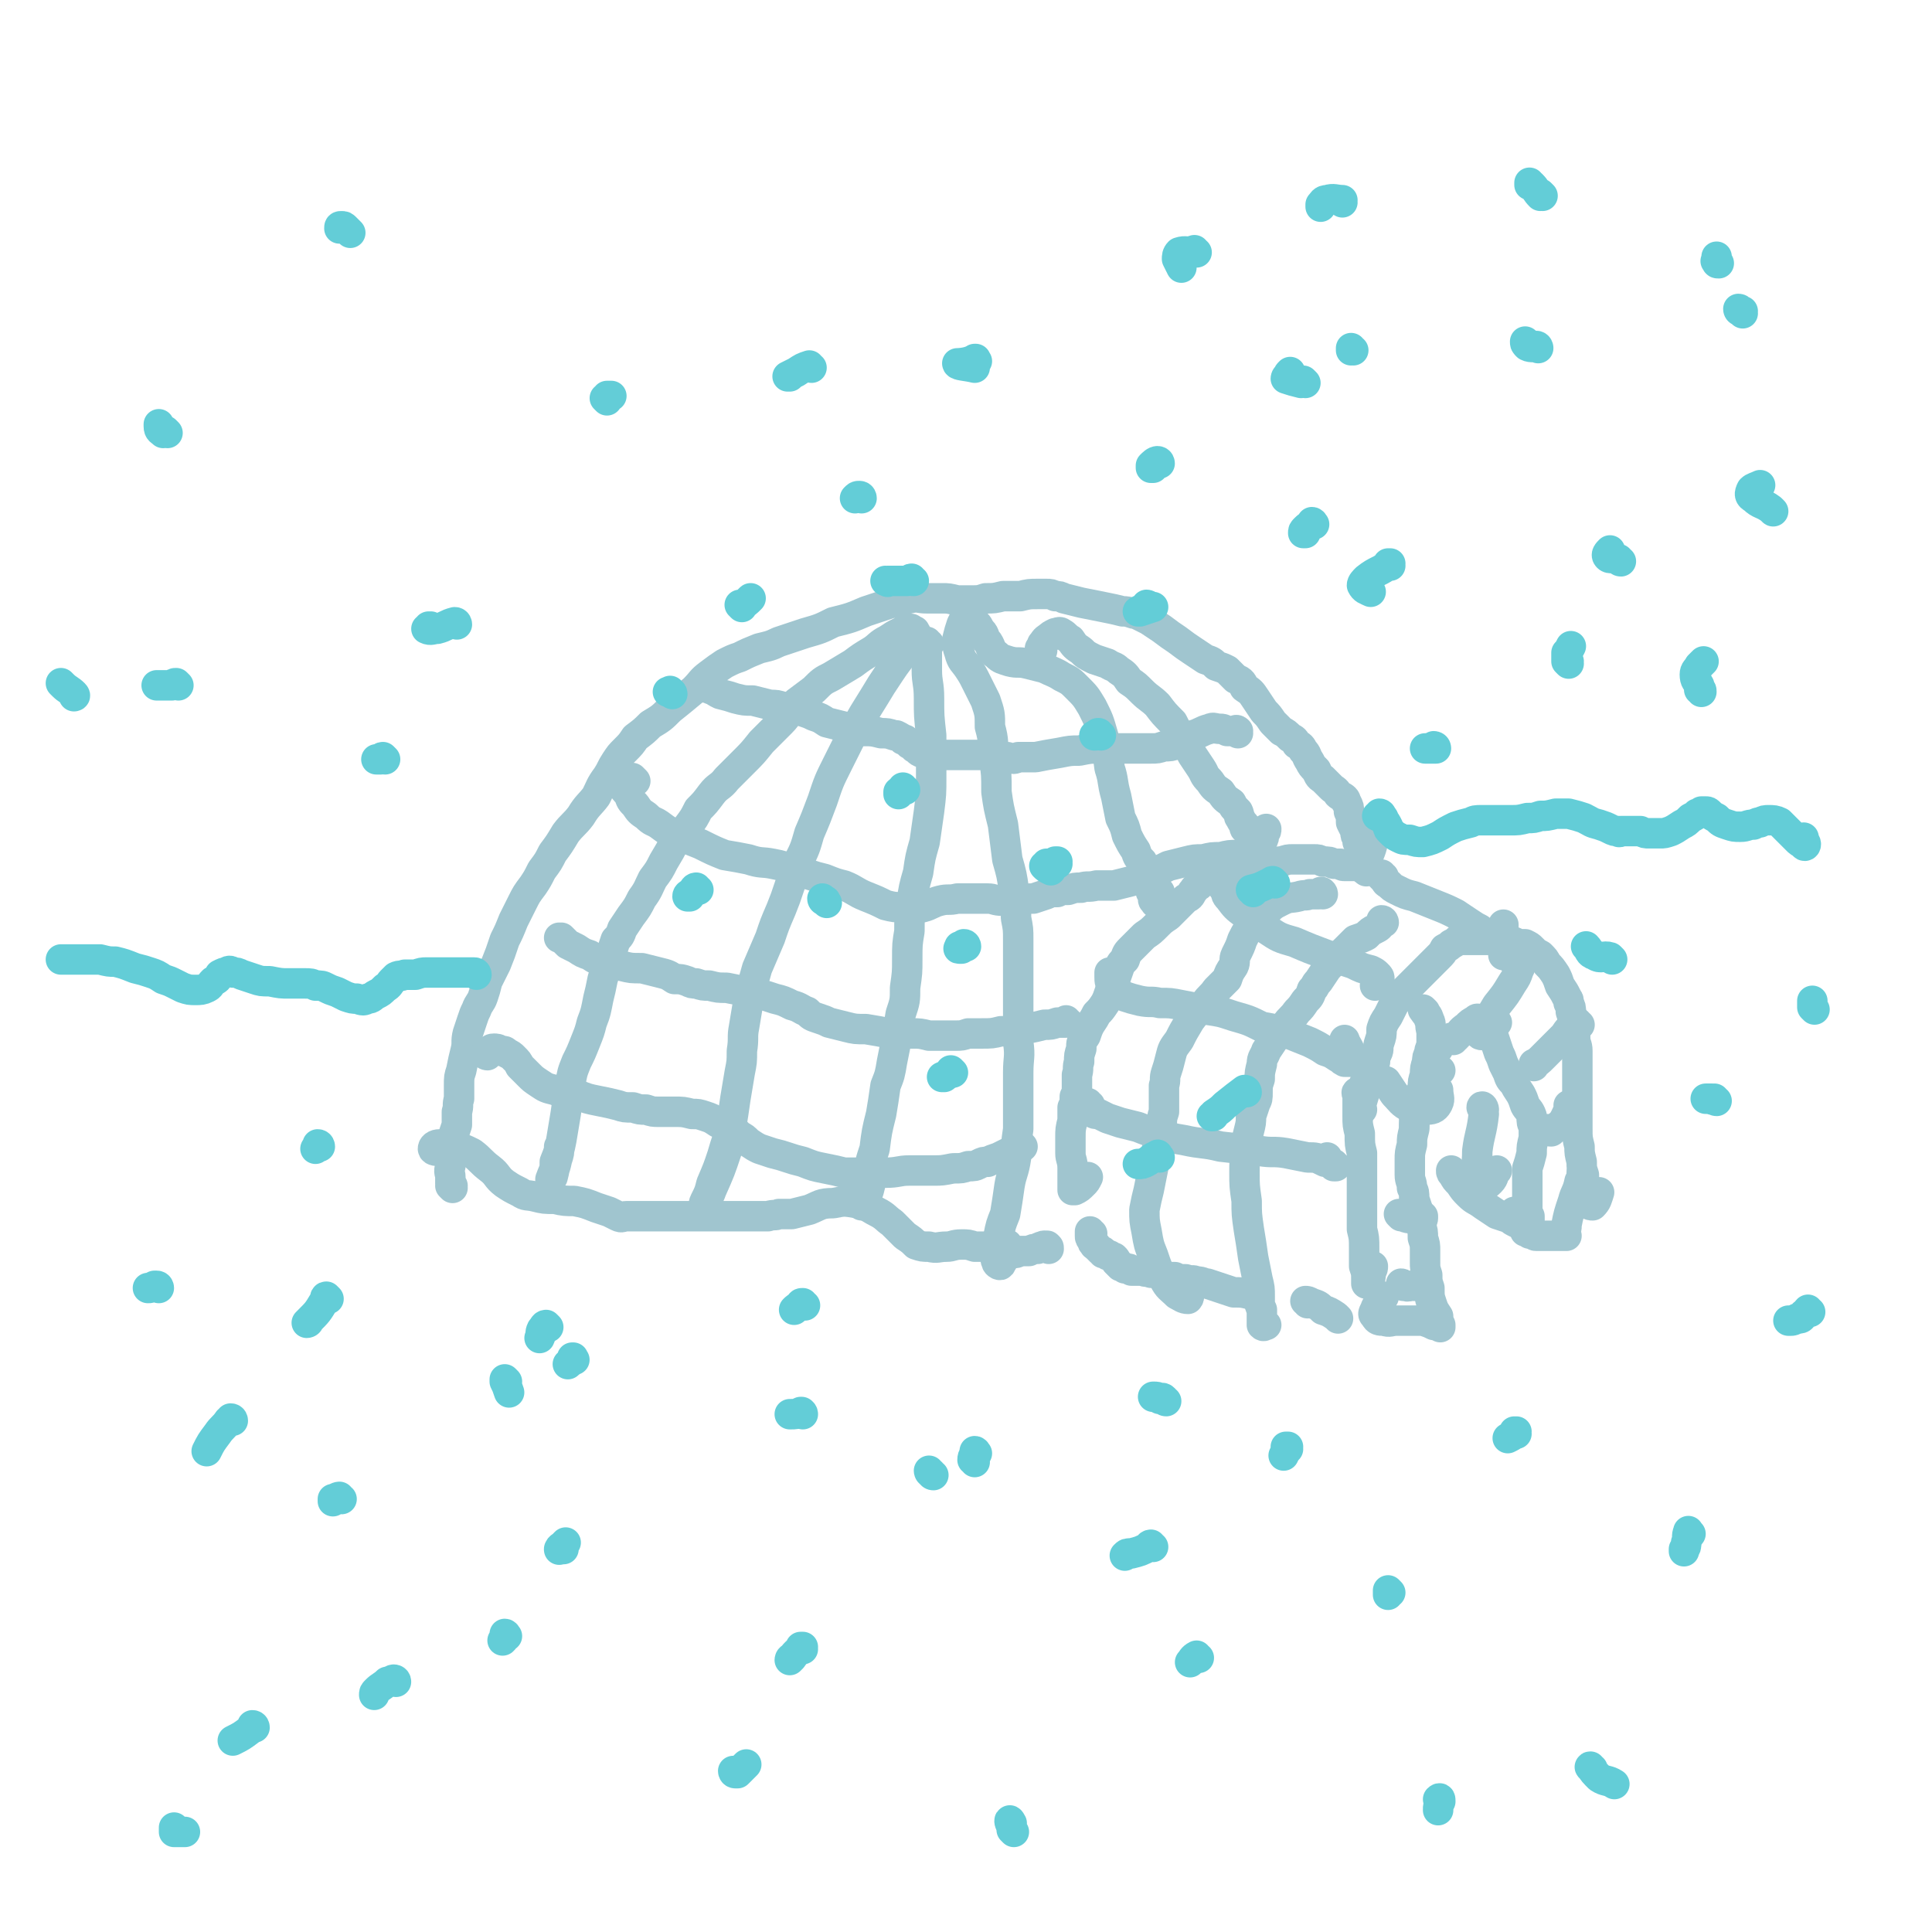 <svg viewBox='0 0 888 888' version='1.1' xmlns='http://www.w3.org/2000/svg' xmlns:xlink='http://www.w3.org/1999/xlink'><g fill='none' stroke='#A0C5CF' stroke-width='14' stroke-linecap='round' stroke-linejoin='round'><path d='M208,546c0,0 -1,-1 -1,-1 0,0 1,0 1,0 0,0 0,0 0,0 -1,0 -1,0 -1,-1 0,0 0,0 0,-1 0,-1 0,-1 0,-2 0,-2 -1,-2 0,-5 0,-3 0,-3 0,-6 0,-3 1,-3 1,-7 1,-3 1,-3 2,-6 0,-3 0,-3 0,-6 1,-3 0,-3 1,-6 0,-3 0,-3 0,-6 0,-4 0,-4 1,-7 1,-5 1,-5 2,-9 1,-4 0,-4 1,-8 1,-3 1,-3 2,-6 1,-3 1,-3 2,-5 1,-3 2,-3 3,-6 1,-3 1,-3 2,-7 2,-4 2,-4 4,-8 2,-5 2,-5 4,-11 2,-4 2,-4 4,-9 2,-4 2,-4 4,-8 2,-4 2,-4 5,-8 2,-3 2,-3 4,-7 3,-4 3,-4 5,-8 3,-4 3,-4 6,-9 3,-4 4,-4 7,-8 3,-5 4,-5 7,-9 2,-4 2,-5 5,-9 2,-3 2,-4 4,-7 2,-3 2,-3 4,-5 3,-3 3,-3 5,-6 4,-3 4,-3 7,-6 5,-3 5,-3 9,-7 5,-4 5,-4 11,-9 4,-4 3,-4 7,-7 4,-3 4,-3 7,-5 4,-2 4,-2 7,-3 4,-2 4,-2 9,-4 4,-1 5,-1 9,-3 6,-2 6,-2 12,-4 7,-2 7,-2 13,-5 8,-2 8,-2 15,-5 6,-2 6,-2 12,-4 4,-1 4,-1 8,-2 4,-1 4,0 8,0 3,0 3,0 7,0 3,0 3,0 7,1 3,0 3,0 6,0 4,0 4,0 7,-1 4,0 4,0 8,-1 4,0 4,0 8,0 4,-1 4,-1 8,-1 2,0 2,0 4,0 2,0 2,0 4,1 2,0 2,0 4,1 4,1 4,1 8,2 5,1 5,1 10,2 5,1 5,1 9,2 2,0 2,0 5,1 1,0 1,0 3,1 2,1 2,1 4,2 3,2 3,2 6,4 4,3 4,3 7,5 4,3 4,3 7,5 3,2 3,2 6,4 3,1 3,1 5,3 3,1 3,1 5,2 2,2 2,2 4,4 3,1 3,2 4,4 3,2 3,2 5,5 2,3 2,3 4,6 2,2 2,2 4,5 2,2 2,2 4,4 2,1 2,1 4,3 2,1 2,1 3,3 2,1 2,1 3,3 2,2 1,2 3,5 1,2 1,2 3,4 1,2 1,3 3,4 2,2 2,2 4,4 1,1 2,1 3,3 1,1 2,1 3,2 1,1 0,1 1,2 1,2 1,2 1,4 1,2 1,3 1,5 1,2 1,2 2,4 0,2 0,2 1,3 0,1 0,1 0,1 0,0 0,0 0,0 0,1 0,1 0,1 1,1 1,1 1,3 1,3 1,3 1,5 1,2 1,2 1,4 0,1 1,1 1,1 0,0 0,1 0,0 1,-1 0,-1 0,-3 1,-5 2,-5 3,-10 '/><path d='M626,399c0,0 0,-1 -1,-1 0,0 1,0 0,0 0,0 -1,0 -2,0 0,-1 0,-1 0,0 -1,0 -1,0 -1,0 0,0 0,0 0,0 -1,0 -1,0 -2,0 -1,0 -1,0 -2,0 -1,0 -1,0 -2,-1 -1,0 -2,0 -3,0 -2,-1 -2,-1 -5,-1 -2,-1 -2,-1 -4,-1 -3,0 -3,0 -5,0 -2,0 -2,0 -5,0 -2,0 -2,0 -5,1 -2,0 -2,0 -4,1 -2,0 -2,0 -4,0 -2,1 -2,1 -3,1 -2,1 -2,0 -4,1 -2,0 -2,0 -5,1 -3,0 -3,0 -5,1 -3,1 -3,1 -6,2 -2,1 -2,1 -4,2 -2,1 -2,1 -3,2 -2,1 -2,2 -3,3 -1,2 -1,2 -3,3 -2,2 -2,2 -4,4 -2,2 -2,2 -4,4 -3,2 -3,2 -5,4 -3,3 -3,3 -6,5 -3,3 -3,3 -6,6 -2,2 -2,2 -3,5 -2,2 -2,2 -3,5 -1,3 -1,3 -2,5 -1,3 0,3 -2,5 -1,3 -1,3 -2,5 -2,3 -2,3 -4,5 -1,2 -1,2 -3,5 -1,2 -1,2 -2,5 -2,3 -2,3 -2,6 -1,3 -1,3 -1,6 -1,3 0,3 -1,6 0,2 0,2 0,5 0,3 0,3 -1,5 0,3 0,3 -1,5 0,3 0,3 0,6 -1,4 -1,4 -1,8 0,3 0,3 0,7 0,3 1,3 1,7 0,2 0,2 0,4 0,2 0,2 0,3 0,1 0,1 0,2 0,0 0,0 0,1 1,0 1,0 1,0 2,-1 2,-1 4,-3 1,-1 1,-1 2,-3 '/><path d='M626,510c-1,-1 -1,-1 -1,-1 -1,0 0,0 0,0 1,-2 1,-3 2,-6 0,-2 0,-2 0,-4 0,-2 1,-2 1,-4 1,-2 1,-2 2,-4 1,-1 1,-2 2,-3 0,-2 0,-2 1,-4 1,-2 0,-2 1,-5 1,-3 1,-3 1,-6 1,-3 1,-3 3,-6 1,-2 1,-2 2,-4 1,-2 1,-2 2,-3 1,-2 1,-1 2,-3 1,-1 1,-1 2,-2 2,-2 2,-2 3,-3 3,-3 3,-3 6,-6 3,-3 3,-3 6,-6 2,-2 2,-2 3,-4 2,-1 2,-1 3,-2 2,-1 2,-1 3,-2 2,0 2,0 3,0 2,0 2,0 3,0 0,0 0,0 1,0 1,0 1,0 3,0 3,0 3,0 6,0 3,0 2,0 5,1 3,0 3,0 5,0 2,1 2,1 5,1 2,1 2,1 3,2 2,2 2,2 4,3 2,2 2,2 3,4 2,2 2,2 4,5 1,2 1,2 2,5 2,3 2,3 3,5 1,2 1,1 1,3 1,2 1,2 1,4 1,3 1,3 1,6 1,3 1,3 1,6 0,3 1,3 1,6 0,4 0,4 0,8 0,4 0,4 0,8 0,3 0,3 0,6 0,3 0,3 0,6 0,4 0,4 0,8 0,4 0,4 1,8 0,3 0,3 1,7 0,3 0,3 1,6 0,2 0,2 0,4 1,2 0,2 0,3 1,2 0,2 1,4 0,1 0,1 1,2 1,1 1,1 2,1 2,-2 2,-3 3,-6 '/><path d='M625,503c-1,0 -1,-1 -1,-1 -1,0 0,1 0,1 0,2 0,2 0,4 0,3 0,3 0,6 0,4 0,4 1,8 0,5 0,5 1,9 0,5 0,5 0,10 0,4 0,4 0,8 0,4 0,4 0,8 0,4 0,4 0,9 1,4 1,4 1,9 0,4 0,4 0,8 1,3 1,3 1,6 0,1 0,1 0,2 0,0 1,0 1,0 1,-3 1,-3 1,-5 1,-2 1,-2 1,-3 '/><path d='M502,567c-1,0 -1,-1 -1,-1 0,0 0,1 0,2 0,1 0,1 1,2 0,1 0,1 1,2 0,1 1,0 1,1 1,1 1,1 2,2 1,0 1,0 1,1 1,0 1,0 1,0 1,1 1,1 2,1 1,1 1,1 2,1 1,1 1,1 1,2 1,1 1,1 2,2 1,0 1,0 2,1 2,0 2,0 3,1 2,0 2,0 5,0 2,1 2,0 4,1 3,0 3,1 5,1 3,1 3,1 6,1 2,1 2,1 5,1 3,1 3,0 5,1 3,0 3,1 5,1 3,1 3,1 6,2 3,1 3,1 6,2 4,0 4,0 8,1 '/><path d='M601,599c0,-1 -1,-1 -1,-1 1,0 1,0 3,1 3,1 3,1 5,3 3,1 3,1 6,3 0,0 0,0 1,1 '/><path d='M636,403c0,0 -1,0 -1,-1 0,0 0,1 0,1 1,1 1,1 1,1 1,1 1,2 2,2 2,2 2,2 4,3 4,2 4,2 8,3 5,2 5,2 10,4 5,2 5,2 9,4 3,2 3,2 6,4 3,2 3,2 5,3 1,1 1,1 2,3 1,0 1,0 1,0 1,1 1,1 2,1 2,0 2,0 3,0 1,-1 1,-1 2,-2 1,-1 0,-1 1,-2 0,-1 0,-1 0,-2 '/><path d='M636,424c0,0 0,-1 -1,-1 0,0 1,1 0,1 -1,2 -1,2 -3,3 -2,1 -2,1 -4,3 -2,1 -2,1 -5,2 -2,2 -2,2 -4,4 -2,2 -2,2 -5,4 -2,3 -2,3 -4,5 -2,3 -2,3 -4,6 -2,2 -1,2 -3,4 -1,3 -1,3 -3,5 -2,3 -2,3 -4,5 -2,3 -3,3 -5,6 -2,3 -2,3 -5,6 -2,3 -2,3 -4,6 -1,3 -2,3 -2,6 -1,4 -1,4 -1,7 -1,3 -1,3 -1,6 0,3 0,3 -1,5 -1,3 -1,3 -2,6 0,3 0,3 -1,7 -1,4 -1,4 -1,8 -1,5 -1,6 -1,11 0,6 0,6 1,13 0,6 0,6 1,13 1,6 1,6 2,13 1,5 1,5 2,10 1,4 1,4 1,8 0,1 0,1 0,2 0,2 0,2 1,4 0,0 0,0 0,1 0,2 0,2 0,4 0,1 0,2 0,2 1,1 1,0 2,0 '/><path d='M608,411c0,-1 -1,-1 -1,-1 0,0 1,0 0,0 0,1 0,1 -1,1 -2,0 -2,0 -4,0 -2,1 -2,0 -5,1 -4,1 -4,0 -8,2 -4,2 -4,2 -7,5 -4,2 -4,2 -6,6 -3,3 -3,3 -5,7 -1,3 -1,3 -3,7 -1,2 0,3 -1,5 -2,3 -2,3 -3,6 -2,2 -2,2 -5,5 -2,3 -3,3 -5,6 -4,4 -4,4 -7,8 -3,5 -3,5 -5,9 -3,4 -3,4 -4,8 -1,4 -1,4 -2,7 -1,3 0,3 -1,6 0,3 0,3 0,5 0,4 0,4 0,7 -1,3 -1,3 -1,7 -1,4 -1,4 -2,9 -1,5 -1,5 -2,10 -1,5 -1,5 -2,10 -1,4 -1,4 -2,9 0,5 0,5 1,10 1,6 1,6 3,11 2,6 2,6 5,11 2,4 3,4 6,7 2,1 3,2 5,2 1,-1 0,-2 1,-4 '/><path d='M501,508c-1,0 -1,-1 -1,-1 -1,0 0,1 0,1 0,1 0,1 1,1 0,1 0,1 1,2 1,1 1,1 3,1 2,1 2,1 4,2 3,1 3,1 6,2 4,1 4,1 8,2 5,2 5,2 9,3 6,2 6,2 12,3 9,2 9,1 17,3 9,1 9,1 18,2 6,1 6,0 12,1 5,1 5,1 10,2 4,0 4,0 8,2 2,0 2,0 3,1 1,0 1,1 1,1 0,0 0,0 1,0 0,0 0,0 0,0 0,0 -1,0 -1,-1 0,0 0,1 0,1 0,-1 -1,-1 -2,-2 -1,-1 -1,-1 -1,-2 '/><path d='M512,448c0,0 0,-1 -1,-1 0,0 -1,0 -1,0 0,1 0,1 0,2 0,2 0,3 2,5 1,2 2,2 5,4 3,1 3,1 7,2 5,1 5,0 9,1 5,0 5,0 10,1 5,1 5,1 11,2 7,1 7,1 13,3 7,2 7,2 13,5 6,1 6,1 12,3 5,2 5,2 10,4 4,2 4,2 7,4 3,1 3,1 6,3 2,1 1,1 3,2 2,0 2,0 3,0 0,0 0,0 0,0 0,-1 0,-2 0,-3 -1,-4 -2,-4 -3,-7 '/><path d='M564,408c0,0 -1,-1 -1,-1 0,0 0,1 0,1 0,0 0,0 0,0 -1,0 -1,0 0,1 1,2 0,2 2,4 3,4 3,4 7,7 5,4 5,4 10,7 6,4 6,4 13,6 7,3 7,3 15,6 6,2 6,2 12,4 4,2 4,2 8,3 2,1 2,1 3,2 1,1 1,1 1,2 0,0 0,1 0,1 -1,1 -1,1 -2,2 0,0 0,0 0,0 '/><path d='M661,482c0,0 -1,-1 -1,-1 0,0 0,0 0,0 0,1 0,0 -1,0 -1,0 -1,0 -1,1 -1,0 -1,1 -1,2 -1,2 -1,2 -1,4 -1,3 -1,3 -1,6 -1,3 -1,3 -1,6 -1,2 -1,2 -1,4 -1,3 -1,3 -2,5 0,2 0,2 0,4 -1,3 -1,3 -1,6 -1,4 -1,4 -1,7 -1,4 -1,4 -1,7 0,3 0,3 0,7 0,3 1,3 1,6 1,2 1,2 1,5 1,3 1,3 2,6 1,3 1,3 1,6 1,3 1,3 1,6 1,3 1,3 1,6 0,3 0,3 0,5 0,3 0,3 1,6 0,3 0,3 1,6 0,4 0,4 1,7 1,3 1,3 3,6 0,2 0,2 1,4 0,0 0,0 0,1 0,0 0,0 0,0 0,0 0,0 0,0 -2,-1 -2,-1 -3,-1 -2,-1 -2,-1 -5,-2 -2,0 -3,0 -5,0 -4,0 -4,0 -7,0 -3,0 -3,1 -6,0 -2,0 -3,0 -4,-2 -1,-1 -1,-1 0,-3 1,-3 2,-3 4,-6 '/><path d='M668,478c0,0 -1,0 -1,-1 0,0 1,0 2,0 3,-3 2,-3 5,-5 2,-2 2,-2 4,-3 1,-1 1,-1 2,0 2,1 2,1 4,3 2,3 2,3 3,6 1,3 1,3 2,6 1,2 1,2 2,5 1,2 1,2 2,4 1,3 1,3 3,5 1,2 1,2 3,5 1,2 1,2 2,5 1,2 2,2 3,5 0,3 0,3 1,5 0,3 0,3 0,5 -1,4 -1,4 -1,7 -1,4 -1,4 -2,7 0,4 0,4 0,8 0,3 0,3 0,6 0,2 0,2 0,4 0,2 0,2 1,4 0,2 0,2 0,3 0,1 0,1 0,2 0,1 -1,1 -1,1 0,1 0,1 0,1 0,0 0,0 -1,0 0,0 0,0 0,0 0,0 0,0 0,0 0,0 0,0 0,0 0,0 1,0 1,0 0,0 0,0 0,0 0,1 0,0 1,1 0,0 0,0 1,0 1,0 1,1 2,1 2,0 2,0 4,0 3,0 3,0 5,0 2,0 2,0 4,0 0,0 0,0 1,0 0,0 0,0 0,0 0,0 -1,0 -1,-1 0,0 1,1 1,1 0,0 -1,0 -1,-1 1,-2 1,-2 1,-4 1,-5 1,-5 3,-11 1,-4 2,-4 3,-9 1,-2 1,-2 1,-4 0,0 0,0 0,0 0,0 0,0 0,1 0,0 0,0 0,1 '/><path d='M655,465c0,0 -1,-1 -1,-1 0,0 0,0 0,0 2,3 2,2 3,5 1,2 0,2 1,5 0,3 0,3 0,7 1,3 0,3 1,7 0,2 0,3 1,4 1,1 1,0 2,0 '/><path d='M651,511c-1,0 -1,-1 -1,-1 -1,0 0,0 0,0 0,1 0,1 0,2 0,2 0,2 0,3 0,2 0,2 0,3 '/><path d='M644,559c0,0 -1,-1 -1,-1 2,1 3,2 6,2 2,1 2,1 4,1 1,0 1,-1 1,-1 0,0 0,0 0,-1 '/><path d='M645,591c0,0 -1,-1 -1,-1 1,0 2,2 4,1 4,0 4,0 7,-1 '/><path d='M637,498c0,0 -1,-1 -1,-1 0,0 1,0 1,0 2,3 2,3 4,6 3,3 3,4 7,6 3,2 4,2 8,1 3,0 4,-1 5,-3 1,-2 0,-3 0,-6 '/><path d='M694,440c0,0 0,-1 -1,-1 -1,0 -1,0 -2,0 0,0 1,0 2,0 1,1 1,1 2,2 2,1 2,1 3,2 1,1 1,1 0,3 -1,3 -1,3 -3,6 -3,5 -3,5 -7,10 -3,5 -3,5 -6,10 -1,1 -2,2 -2,3 0,1 2,1 3,0 3,-2 2,-3 5,-5 '/><path d='M726,471c0,0 -1,0 -1,-1 -1,0 -1,1 -1,1 -3,2 -3,2 -5,5 -1,1 -1,1 -2,2 -4,4 -4,4 -8,8 -2,2 -2,2 -4,3 0,0 0,0 0,1 '/><path d='M722,509c0,0 -1,-1 -1,-1 0,0 1,0 1,0 -2,4 -2,5 -4,8 -2,2 -3,2 -5,4 -1,0 -1,0 -2,-1 '/><path d='M668,539c-1,0 -1,-1 -1,-1 0,1 0,1 1,2 1,2 1,2 3,4 2,3 2,3 4,5 3,3 3,2 7,5 3,2 3,2 6,4 3,1 3,1 6,2 1,1 1,1 3,2 1,0 1,0 1,0 0,0 0,0 0,0 0,0 0,0 0,0 0,-1 0,-1 0,-2 -1,-2 -1,-2 -2,-3 '/><path d='M682,510c0,-1 -1,-2 -1,-1 0,0 1,1 1,3 -1,9 -2,9 -3,17 0,7 -1,7 0,13 0,2 -1,4 1,4 1,0 3,-1 5,-3 2,-2 1,-3 3,-5 '/><path d='M482,574c0,-1 0,-1 -1,-1 0,-1 1,0 0,0 0,0 -1,-1 -2,0 -1,0 -1,0 -2,1 -2,0 -2,0 -4,1 -2,0 -2,0 -4,0 -2,1 -2,1 -4,1 -3,-1 -3,-1 -5,-1 -3,-1 -3,-1 -6,-2 -3,0 -3,0 -6,0 -3,-1 -3,-1 -6,-1 -4,0 -4,1 -7,1 -4,0 -4,1 -8,0 -3,0 -3,0 -6,-1 -2,-2 -2,-2 -5,-4 -3,-3 -3,-3 -6,-6 -3,-2 -3,-3 -7,-5 -4,-2 -4,-3 -9,-4 -6,-1 -6,-1 -11,0 -6,0 -6,1 -11,3 -4,1 -4,1 -8,2 -3,0 -3,0 -6,0 -2,1 -2,0 -5,1 -3,0 -3,0 -5,0 -4,0 -4,0 -7,0 -5,0 -5,0 -9,0 -5,0 -5,0 -10,0 -6,0 -6,0 -12,0 -5,0 -5,0 -10,0 -4,0 -4,0 -7,0 -3,0 -3,0 -5,0 -2,0 -2,1 -4,0 -2,-1 -2,-1 -4,-2 -3,-1 -3,-1 -6,-2 -5,-2 -5,-2 -10,-3 -4,0 -5,0 -9,-1 -5,0 -5,0 -9,-1 -4,-1 -4,0 -7,-2 -4,-2 -4,-2 -7,-4 -4,-3 -3,-4 -7,-7 -4,-3 -4,-4 -8,-7 -4,-2 -4,-2 -9,-3 -3,-1 -3,-1 -6,-1 -2,0 -3,1 -3,2 0,1 2,1 3,1 '/><path d='M421,291c0,0 -1,-1 -1,-1 0,0 1,0 0,0 0,0 0,0 0,0 -1,0 -1,0 -1,0 0,-1 0,-1 -1,-1 -1,0 -1,0 -2,0 -1,1 -1,1 -3,2 -2,1 -2,1 -5,3 -4,2 -4,3 -7,5 -5,3 -5,3 -9,6 -5,3 -5,3 -10,6 -4,2 -4,2 -8,6 -4,3 -4,3 -8,6 -4,4 -3,5 -7,9 -5,5 -5,5 -9,9 -4,5 -4,5 -8,9 -4,4 -4,4 -8,8 -3,4 -4,3 -7,7 -3,4 -3,4 -6,7 -2,4 -2,4 -5,8 -3,4 -3,4 -6,7 -2,4 -2,4 -5,9 -2,4 -2,4 -5,8 -2,4 -2,5 -5,9 -2,4 -2,4 -5,8 -2,3 -2,3 -4,6 -1,3 -1,3 -3,5 -1,3 -1,3 -2,6 -1,2 -1,2 -2,5 -1,4 -1,4 -2,7 -1,5 -1,5 -2,9 -1,5 -1,6 -3,11 -1,4 -1,4 -3,9 -2,5 -2,5 -4,9 -2,5 -2,5 -3,11 -1,6 -1,6 -2,13 -1,6 -1,6 -2,12 -1,5 -1,5 -3,10 0,3 0,3 -1,7 -1,0 -1,2 -1,1 1,-3 2,-4 3,-9 1,-3 1,-3 1,-6 '/><path d='M421,297c0,-1 0,-1 -1,-1 0,0 1,0 1,0 -1,1 -1,1 -2,1 -1,0 -1,0 -1,0 -1,1 -1,0 -1,1 0,0 0,0 -1,1 -1,1 -1,1 -2,3 -3,4 -3,4 -5,7 -4,6 -4,6 -7,11 -5,8 -5,8 -9,15 -4,8 -4,8 -8,16 -4,8 -4,8 -7,17 -3,8 -3,8 -6,15 -2,7 -2,7 -5,13 -2,5 -2,5 -4,11 -2,6 -2,6 -4,11 -3,7 -3,7 -5,13 -3,7 -3,7 -6,14 -2,7 -2,7 -4,15 -1,6 -1,6 -2,12 -1,5 0,5 -1,11 0,5 0,5 -1,10 -1,6 -1,6 -2,12 -1,7 -1,7 -2,13 -2,7 -2,6 -4,13 -2,6 -2,6 -5,13 -1,4 -1,4 -3,8 0,0 -1,2 0,1 1,-2 2,-3 3,-6 4,-9 4,-9 7,-18 '/><path d='M427,296c0,0 -1,0 -1,-1 0,0 0,1 0,1 0,0 0,0 0,0 0,0 0,0 0,1 0,1 0,1 0,2 0,4 0,4 0,9 0,6 1,6 1,13 0,8 0,8 1,17 0,9 0,9 0,19 0,8 0,8 -1,16 -1,7 -1,7 -2,14 -2,7 -2,7 -3,14 -2,7 -2,7 -3,14 -1,7 -1,7 -1,13 -1,6 -1,6 -1,13 0,6 0,6 -1,13 0,6 0,6 -2,12 -1,6 -1,6 -2,12 -1,5 -1,5 -2,10 -1,6 -1,6 -3,11 -1,7 -1,7 -2,13 -2,8 -2,8 -3,16 -2,6 -2,6 -3,13 -1,5 -1,5 -2,9 -1,2 -1,3 -1,4 0,0 1,-1 1,-2 3,-5 2,-5 4,-11 '/><path d='M446,281c0,0 -1,0 -1,-1 0,0 0,1 0,1 0,1 0,1 -1,2 -1,2 -1,2 -2,4 -1,3 -1,3 -2,7 0,3 0,3 1,6 1,4 2,4 4,7 2,3 2,3 4,7 2,4 2,4 4,8 2,6 2,6 2,12 2,7 1,7 2,15 1,7 1,7 1,15 1,7 1,7 3,15 1,8 1,8 2,16 2,7 2,7 3,14 1,6 1,6 1,13 1,5 1,5 1,10 0,5 0,5 0,10 0,6 0,6 0,11 0,6 0,6 0,13 0,6 0,6 0,13 1,7 0,7 0,14 0,6 0,6 0,13 0,6 0,6 0,13 -1,7 -1,7 -1,13 -1,7 -2,7 -3,13 -1,7 -1,7 -2,13 -2,5 -2,5 -3,10 -1,4 -1,4 -1,7 0,2 -1,3 0,5 0,1 2,2 2,1 2,-3 2,-4 3,-9 '/><path d='M449,289c-1,0 -1,-1 -1,-1 0,0 0,0 0,0 1,0 1,-1 1,-1 1,1 1,2 2,3 2,2 1,3 3,5 2,3 1,4 4,6 2,2 3,2 6,3 4,1 4,0 8,1 4,1 4,1 8,2 4,2 5,2 8,4 4,2 4,2 7,5 4,4 4,4 7,9 3,6 3,6 5,13 2,7 2,7 3,15 2,6 1,6 3,13 1,5 1,5 2,10 2,4 2,4 3,8 2,4 2,4 4,7 1,3 1,3 3,5 1,2 1,2 2,4 1,2 1,2 1,5 1,2 1,2 1,5 1,1 1,1 1,3 0,1 0,1 1,1 0,1 0,1 0,1 0,0 1,0 1,0 1,-2 1,-3 1,-5 '/><path d='M479,299c0,0 -1,-1 -1,-1 0,0 0,0 0,0 1,-1 1,-1 1,-2 1,-1 1,-2 3,-3 1,-1 1,-1 3,-2 1,0 2,-1 3,0 2,1 2,2 4,3 2,3 2,3 5,5 2,2 2,2 6,4 3,1 3,1 6,2 3,2 3,1 5,3 3,2 3,2 5,5 3,2 3,2 6,5 3,3 4,3 7,6 3,4 3,4 7,8 2,4 2,4 5,8 2,3 2,3 4,7 2,3 2,3 4,6 2,3 1,3 4,6 2,3 2,3 5,5 2,3 2,3 5,5 1,2 1,2 3,4 1,2 0,2 1,3 1,2 1,2 2,3 0,2 0,2 1,2 0,1 0,1 1,1 0,0 0,0 0,0 0,-1 0,-1 0,-1 '/><path d='M569,337c0,-1 -1,-1 -1,-1 0,-1 1,0 1,0 -1,0 -1,0 -2,0 -2,0 -2,0 -3,0 -2,-1 -2,-1 -3,-1 -3,0 -3,-1 -5,0 -4,1 -4,2 -8,3 -3,2 -3,2 -7,4 -3,1 -3,1 -6,1 -3,1 -3,1 -6,1 -4,0 -4,0 -7,0 -4,0 -4,0 -8,0 -4,0 -4,0 -9,0 -4,0 -4,0 -9,1 -4,0 -4,0 -9,1 -6,1 -6,1 -11,2 -4,0 -4,0 -8,0 -2,1 -2,1 -5,0 -2,0 -2,0 -4,0 -3,0 -3,0 -6,-1 -3,0 -3,0 -6,0 -3,0 -3,0 -7,0 -4,0 -4,0 -8,0 -3,0 -3,0 -6,-1 -3,0 -3,0 -5,-2 -1,0 -1,-1 -2,-2 0,0 0,0 -1,0 -1,-1 -1,-1 -2,-2 0,0 0,0 -1,0 -1,-1 -1,-1 -3,-2 0,0 0,0 -1,0 -3,-1 -3,-1 -6,-1 -4,-1 -4,-1 -8,-1 -5,-1 -5,-1 -9,-2 -4,-1 -4,-1 -8,-2 -3,-2 -3,-2 -6,-3 -2,-1 -2,-1 -5,-2 -2,-1 -2,-1 -4,-1 -2,-1 -2,-1 -5,-1 -3,-1 -3,-1 -6,-1 -4,-1 -4,-1 -8,-2 -4,0 -4,0 -8,-1 -3,-1 -3,-1 -7,-2 -2,-1 -2,-1 -3,-2 -1,0 -1,0 -3,-1 0,0 0,0 -1,0 0,-1 0,0 0,-1 '/><path d='M292,359c-1,-1 -1,-1 -1,-1 -1,-1 0,0 0,0 -1,0 -1,0 -2,0 -1,0 -1,0 -2,0 -1,0 -1,0 -1,0 0,0 0,0 0,1 0,1 0,1 0,2 1,2 1,2 3,4 1,3 1,3 3,5 2,3 2,3 5,5 3,3 3,2 6,4 4,3 4,3 9,5 5,2 5,2 10,4 6,3 6,3 11,5 6,1 6,1 11,2 6,2 6,1 11,2 5,1 5,1 9,3 4,1 4,1 8,2 3,1 3,1 7,2 5,2 5,2 9,3 5,2 5,3 10,5 5,2 5,2 9,4 4,1 4,1 9,1 4,0 4,0 8,0 4,-1 4,-2 8,-3 4,-1 4,0 8,-1 4,0 4,0 7,0 4,0 4,0 7,0 3,0 3,1 7,1 4,0 4,0 7,0 4,-1 4,-1 7,-1 3,-1 3,-1 6,-2 2,-1 2,-1 5,-1 2,-1 2,-1 5,-1 3,-1 3,-1 6,-1 3,-1 3,0 7,-1 4,0 4,0 8,0 4,-1 4,-1 8,-2 5,-2 5,-2 9,-3 4,-2 4,-2 8,-4 4,-1 4,-1 8,-2 4,-1 4,-1 8,-1 4,-1 4,-1 8,-1 4,-1 4,-1 8,-1 3,-1 3,-1 5,-2 2,-1 2,-1 4,-2 1,-1 1,-1 2,-2 1,-2 1,-2 1,-4 1,-1 1,-1 1,-2 0,0 0,0 0,0 '/><path d='M491,470c0,0 -1,0 -1,-1 0,0 0,1 0,1 -2,0 -2,0 -4,0 -3,1 -3,1 -6,1 -4,1 -4,1 -9,2 -5,1 -5,1 -11,1 -4,1 -4,1 -9,1 -3,0 -3,0 -6,0 -3,1 -3,1 -6,1 -2,0 -2,0 -5,0 -3,0 -3,0 -7,0 -4,-1 -4,-1 -8,-1 -5,0 -5,0 -10,0 -5,-1 -5,-1 -11,-2 -5,0 -5,0 -9,-1 -4,-1 -4,-1 -8,-2 -2,-1 -2,-1 -5,-2 -3,-1 -3,-1 -5,-3 -3,-1 -3,-2 -7,-3 -4,-2 -4,-2 -8,-3 -6,-2 -6,-2 -12,-3 -5,-1 -5,-1 -10,-2 -4,0 -4,0 -8,-1 -3,0 -3,0 -6,-1 -2,0 -2,0 -4,-1 -3,-1 -3,-1 -6,-1 -3,-2 -3,-2 -7,-3 -4,-1 -4,-1 -8,-2 -5,0 -5,0 -9,-1 -4,-1 -4,-1 -8,-2 -4,-1 -4,-1 -7,-3 -3,-1 -3,-1 -6,-3 -2,-1 -2,-1 -4,-2 -1,-1 -1,-1 -2,-2 0,0 0,0 -1,-1 0,0 0,0 -1,0 '/><path d='M224,485c0,0 -1,0 -1,-1 0,0 1,0 1,0 2,-1 1,-2 3,-2 1,0 2,0 3,1 2,0 2,0 3,1 2,1 2,1 3,2 2,2 2,2 3,4 2,2 2,2 4,4 2,2 2,2 5,4 3,2 3,2 7,3 5,2 5,1 10,2 5,2 5,2 10,3 5,1 5,1 9,2 3,1 3,1 7,1 3,1 3,1 6,1 3,1 3,1 6,1 4,0 4,0 7,0 4,0 4,0 8,1 3,0 3,0 6,1 3,1 3,1 6,3 3,1 3,1 6,2 2,2 2,2 4,4 2,1 2,1 4,3 3,2 3,2 5,3 3,1 3,1 6,2 4,1 4,1 7,2 3,1 3,1 7,2 5,2 5,2 10,3 5,1 5,1 9,2 5,0 5,0 9,0 5,0 5,0 10,0 6,0 6,-1 11,-1 5,0 5,0 11,0 4,0 4,0 9,-1 4,0 4,0 7,-1 3,0 3,0 5,-1 2,-1 2,-1 4,-1 2,-1 2,-1 5,-2 2,-1 2,-1 4,-2 2,-1 2,-1 4,-2 1,-1 1,0 2,-1 1,0 1,0 1,0 0,0 0,0 0,0 '/></g>
<g fill='none' stroke='#63CDD7' stroke-width='14' stroke-linecap='round' stroke-linejoin='round'><path d='M219,448c0,0 0,-1 -1,-1 0,0 -1,0 -1,0 -2,0 -2,0 -4,0 -2,0 -2,0 -5,0 -3,0 -3,0 -5,0 -3,0 -3,0 -7,0 -2,0 -2,0 -5,1 -3,0 -3,0 -5,0 -2,1 -2,0 -4,1 -1,1 -1,1 -2,2 -1,1 -1,2 -3,3 -2,2 -2,2 -4,3 -2,1 -2,2 -4,2 -2,1 -2,1 -5,0 -2,0 -2,0 -5,-1 -2,-1 -2,-1 -4,-2 -3,-1 -3,-1 -5,-2 -2,-1 -2,-1 -5,-1 -2,-1 -2,-1 -5,-1 -4,0 -4,0 -7,0 -4,0 -4,0 -9,-1 -4,0 -4,0 -7,-1 -3,-1 -3,-1 -6,-2 -2,-1 -2,-1 -4,-1 -1,-1 -2,-1 -3,0 -1,0 -1,0 -3,1 -1,2 -1,2 -3,3 -2,2 -1,2 -3,3 -2,1 -3,1 -5,1 -3,0 -3,0 -6,-1 -2,-1 -2,-1 -4,-2 -2,-1 -2,-1 -5,-2 -3,-2 -3,-2 -6,-3 -3,-1 -3,-1 -7,-2 -5,-2 -5,-2 -9,-3 -3,0 -3,0 -7,-1 -3,0 -3,0 -7,0 -3,0 -3,0 -7,0 -2,0 -2,0 -4,0 '/><path d='M635,375c0,0 0,-1 -1,-1 0,0 0,1 -1,1 0,0 0,0 0,0 0,0 0,0 0,0 0,0 0,0 1,0 1,0 1,0 1,0 1,1 1,1 1,2 1,1 1,1 2,3 0,1 0,1 1,2 2,2 2,2 4,3 2,1 2,1 5,1 3,1 3,1 6,1 4,-1 4,-1 8,-3 3,-2 3,-2 7,-4 3,-1 3,-1 7,-2 2,-1 2,-1 5,-1 3,0 3,0 7,0 3,0 3,0 6,0 4,0 4,0 8,-1 3,0 3,0 6,-1 3,0 3,0 7,-1 3,0 3,0 6,0 4,1 4,1 7,2 4,2 3,2 7,3 3,1 3,1 5,2 2,1 2,1 4,1 0,1 1,0 1,0 1,0 1,0 1,0 1,0 1,0 1,0 0,0 0,0 1,0 1,0 1,0 2,0 2,0 2,0 4,0 2,1 2,1 4,1 2,0 2,0 5,0 2,0 2,0 5,-1 2,-1 2,-1 5,-3 2,-1 2,-1 4,-3 2,-1 2,-1 3,-2 1,0 1,0 2,-1 1,0 1,0 2,0 1,0 1,0 2,1 1,1 1,1 3,2 2,2 2,2 5,3 3,1 3,1 6,1 3,0 3,-1 6,-1 2,-1 2,-1 3,-1 2,-1 2,-1 4,-1 2,0 3,0 5,1 2,2 2,2 4,4 2,2 2,2 4,4 1,1 1,1 3,2 0,1 1,1 1,0 0,-1 -1,-1 -1,-3 '/><path d='M233,752c0,0 -1,-1 -1,-1 0,0 1,0 0,1 0,1 0,1 -1,2 0,0 0,0 0,0 '/><path d='M259,712c-1,0 -1,-1 -1,-1 -1,0 -1,2 -1,1 1,0 1,0 2,-1 0,-1 0,-1 1,-2 '/><path d='M264,625c0,0 -1,-1 -1,-1 0,0 1,0 0,0 0,2 -1,2 -2,3 0,0 0,0 0,0 '/><path d='M233,635c0,0 -1,-1 -1,-1 0,0 0,0 0,1 1,2 1,2 2,5 '/><path d='M151,597c0,0 -1,-1 -1,-1 -1,0 0,1 -1,2 -3,5 -3,5 -7,9 0,1 -1,1 -1,1 1,-1 1,-1 2,-2 '/><path d='M147,527c0,0 0,-1 -1,-1 0,0 0,1 0,1 -1,1 -1,1 -1,1 '/><path d='M210,287c0,0 0,-1 -1,-1 -4,1 -4,2 -8,3 -2,0 -3,1 -5,0 0,0 1,0 1,-1 0,0 1,0 1,0 '/><path d='M279,184c0,0 -1,-1 -1,-1 0,0 0,0 0,0 1,0 1,0 1,-1 1,0 1,0 2,0 '/><path d='M373,169c-1,0 -1,-1 -1,-1 -3,1 -3,1 -6,3 -2,1 -2,1 -4,2 0,0 0,0 0,0 0,0 0,0 1,0 '/><path d='M449,166c0,0 -1,-1 -1,-1 0,0 1,0 0,0 -3,2 -8,2 -8,2 0,1 4,1 8,2 '/><path d='M420,267c-1,0 -1,0 -1,-1 -1,0 -1,1 -2,1 -4,0 -4,0 -9,0 0,1 0,0 -1,0 '/><path d='M380,415c0,0 -1,-1 -1,-1 0,0 1,0 0,0 0,0 -1,0 -1,-1 0,0 0,0 0,0 0,0 0,0 0,0 '/><path d='M321,409c-1,0 -1,-1 -1,-1 -1,0 -1,1 -2,2 -1,1 -2,1 -2,2 0,0 0,0 1,0 '/><path d='M309,319c0,-1 -1,-1 -1,-1 0,-1 0,0 0,0 0,0 -1,0 -1,0 '/><path d='M341,279c0,0 -1,-1 -1,-1 0,0 1,0 1,0 2,-1 2,-1 4,-3 '/><path d='M396,229c0,0 0,-1 -1,-1 -1,0 -1,0 -2,1 0,0 0,0 0,0 1,-1 1,-1 2,-1 '/><path d='M600,176c0,0 -1,-1 -1,-1 -1,0 -1,1 -1,1 -4,-1 -4,-1 -7,-2 0,0 0,-1 1,-1 0,-1 0,-1 1,-2 '/><path d='M622,161c0,0 -1,0 -1,-1 0,0 0,1 0,1 '/><path d='M617,93c0,0 0,-1 -1,-1 0,0 1,0 1,0 -3,0 -4,-1 -7,0 -2,0 -2,1 -3,2 0,1 0,1 0,1 '/><path d='M550,116c-1,0 -1,0 -1,-1 -1,0 0,1 0,1 -3,0 -4,-1 -7,0 -1,1 -1,2 -1,3 1,2 1,2 2,4 '/><path d='M528,279c0,0 -1,-1 -1,-1 0,0 1,0 1,1 -2,1 -4,1 -5,2 0,0 0,0 1,0 3,-1 3,-1 6,-2 '/><path d='M486,397c0,0 -1,-1 -1,-1 0,0 1,0 1,0 -2,1 -3,1 -5,1 0,1 -1,1 -1,1 1,1 1,1 3,2 '/><path d='M444,435c0,0 0,-1 -1,-1 0,0 0,1 -1,2 -1,0 -1,0 -1,0 -1,0 0,0 0,-1 '/><path d='M416,363c-1,0 -1,-1 -1,-1 0,0 0,0 0,1 -1,1 -1,0 -2,1 0,1 0,1 0,1 '/><path d='M506,338c-1,0 -1,-1 -1,-1 -1,0 0,0 0,0 -1,1 -1,1 -2,1 '/><path d='M586,406c0,0 -1,-1 -1,-1 -1,0 -1,1 -2,1 -4,2 -4,2 -8,3 0,0 1,0 1,1 '/><path d='M573,502c0,0 0,-1 -1,-1 -4,3 -4,3 -9,7 -2,2 -2,2 -5,4 0,1 0,1 -1,1 '/><path d='M533,532c-1,-1 -1,-2 -1,-1 -3,1 -3,2 -5,3 -2,1 -2,1 -4,1 '/><path d='M438,493c0,0 -1,-1 -1,-1 0,0 0,1 0,1 -1,1 -2,1 -4,2 0,0 1,0 1,0 '/><path d='M660,344c0,0 -1,-1 -1,-1 0,0 1,0 1,1 -2,0 -3,0 -5,0 0,0 0,0 0,0 '/><path d='M721,305c0,0 -1,-1 -1,-1 0,0 1,1 1,0 0,0 -1,0 -1,0 0,-2 0,-2 0,-4 1,-1 1,-1 2,-3 '/><path d='M745,258c-1,0 -1,-1 -1,-1 -3,-1 -4,0 -5,-1 -1,-1 0,-2 1,-3 '/><path d='M639,260c0,0 -1,-1 -1,-1 0,0 1,0 1,0 -5,4 -6,3 -11,7 -1,1 -2,2 -2,3 1,2 2,2 4,3 '/><path d='M604,241c0,0 -1,-1 -1,-1 0,0 1,0 0,1 -1,1 -1,0 -3,2 -1,1 -1,1 -1,2 0,0 0,0 1,0 '/><path d='M533,213c0,0 0,-1 -1,-1 -1,0 -2,1 -3,2 0,0 0,1 0,1 0,0 0,0 1,0 '/><path d='M707,160c0,0 0,-1 -1,-1 0,0 1,1 1,1 -2,-1 -3,0 -5,-1 -1,-1 -1,-1 -1,-2 '/><path d='M161,107c0,0 0,0 -1,-1 0,0 0,0 -1,-1 -1,-1 -1,-1 -2,-1 -1,0 -1,0 -1,1 '/><path d='M77,199c0,0 0,0 -1,-1 -1,0 -1,1 -1,1 -1,-1 -2,-1 -2,-3 0,0 0,-1 0,-1 '/><path d='M82,315c0,0 -1,-1 -1,-1 -1,0 -1,0 -2,1 -3,0 -3,0 -6,0 0,0 0,0 -1,0 '/><path d='M29,315c0,0 -1,-1 -1,-1 0,0 0,0 1,1 2,2 3,2 5,4 1,1 0,1 0,1 '/><path d='M177,349c0,0 -1,-1 -1,-1 -1,0 -1,1 -1,1 -1,0 -1,0 -2,0 '/><path d='M73,592c0,0 0,-1 -1,-1 0,0 0,0 -1,0 -2,1 -2,1 -3,1 '/><path d='M369,758c0,0 -1,-1 -1,-1 0,0 1,0 1,0 -2,2 -3,2 -5,5 -1,0 -1,1 -1,1 0,0 0,0 1,-1 '/><path d='M369,650c0,-1 -1,-1 -1,-1 0,0 1,0 0,0 -2,1 -2,1 -5,1 '/><path d='M530,711c-1,0 -1,-1 -1,-1 -1,0 -1,1 -1,1 -4,2 -4,2 -8,3 -2,0 -2,0 -3,1 '/><path d='M551,762c-1,0 -1,-1 -1,-1 -2,1 -2,2 -3,3 0,0 0,0 0,0 '/><path d='M639,732c0,0 -1,-1 -1,-1 0,0 0,0 0,1 0,0 0,0 0,1 '/><path d='M697,659c0,0 -1,-1 -1,-1 0,0 1,0 1,0 0,1 -1,1 -1,1 -1,1 -1,1 -3,2 '/><path d='M536,644c-1,0 -1,-1 -1,-1 -1,-1 -1,0 -2,0 -1,-1 -1,-1 -3,-1 0,0 0,0 0,0 '/><path d='M789,506c-1,0 -1,-1 -1,-1 -1,0 -1,1 -1,0 -1,0 -1,0 -3,0 0,0 0,0 0,0 '/><path d='M834,464c0,0 -1,-1 -1,-1 0,-1 0,-1 0,-1 0,-1 0,-1 0,-2 '/><path d='M741,441c0,0 0,0 -1,-1 -3,-1 -4,1 -7,-1 -3,-1 -2,-2 -4,-4 '/><path d='M782,318c0,-1 0,-1 -1,-1 0,-1 0,-1 0,-2 -1,-2 -2,-2 -2,-5 0,-2 1,-2 2,-4 1,-1 1,-1 2,-2 '/><path d='M815,235c0,0 0,0 -1,-1 -4,-3 -5,-2 -8,-5 -2,-1 -2,-2 -1,-4 1,-1 2,-1 4,-2 '/><path d='M801,144c0,0 0,0 -1,-1 0,0 -1,0 -1,-1 0,0 0,0 0,0 1,0 1,1 2,1 '/><path d='M790,121c-1,0 -1,0 -1,-1 -1,0 0,0 0,-1 0,-1 0,-1 0,-1 '/><path d='M709,90c0,0 -1,-1 -1,-1 0,0 1,1 0,1 -2,-2 -2,-3 -4,-5 -1,0 -1,0 -1,-1 0,0 0,1 0,1 '/><path d='M182,773c0,-1 -1,-1 -1,-1 -1,0 -1,1 -3,1 -2,2 -3,2 -5,4 -1,1 -1,1 -1,2 '/><path d='M117,794c0,0 0,-1 -1,-1 0,1 0,1 -1,2 -4,3 -4,3 -8,5 '/><path d='M81,841c-1,0 -1,-1 -1,-1 0,1 0,1 0,2 2,0 3,0 5,0 '/><path d='M338,815c0,0 -1,-1 -1,-1 0,0 0,1 1,1 0,0 0,0 0,0 0,0 0,0 1,0 2,-2 2,-2 4,-4 '/><path d='M465,838c0,0 -1,-2 -1,-1 0,1 1,2 1,4 1,1 1,1 1,1 0,0 0,0 0,0 '/><path d='M662,828c0,-1 0,-2 -1,-1 0,0 1,0 1,1 -1,2 -1,2 -1,4 '/><path d='M732,813c0,0 -2,-1 -1,-1 1,2 2,3 4,5 3,2 4,1 7,3 '/><path d='M592,666c0,0 0,-1 -1,-1 0,0 1,0 1,0 -1,2 -1,2 -2,4 '/><path d='M449,668c0,0 -1,-1 -1,-1 0,0 1,0 0,1 0,1 -1,1 -1,3 0,0 1,0 1,1 '/><path d='M429,678c-1,0 -1,-1 -1,-1 -1,0 0,0 0,0 -1,0 -1,-1 -1,-1 '/><path d='M370,600c-1,0 -1,-1 -1,-1 -1,0 -1,0 -1,1 -2,1 -2,1 -3,2 '/><path d='M252,610c0,0 -1,-1 -1,-1 -1,0 -1,1 -2,2 -1,2 0,2 -1,4 '/><path d='M157,689c-1,0 -1,-1 -1,-1 -1,0 -2,1 -3,1 0,1 0,1 0,1 '/><path d='M107,653c0,0 0,-1 -1,-1 0,0 0,1 -1,1 -2,3 -3,3 -5,6 -3,4 -3,4 -5,8 '/><path d='M832,603c-1,0 -1,-1 -1,-1 -1,1 -1,2 -2,2 -1,2 -1,2 -3,2 -2,1 -2,1 -3,1 -1,0 -1,0 -1,0 '/><path d='M777,705c-1,0 -1,-2 -1,-1 -1,2 0,3 -1,5 0,2 0,2 -1,3 0,0 0,0 0,1 '/></g>
</svg>
